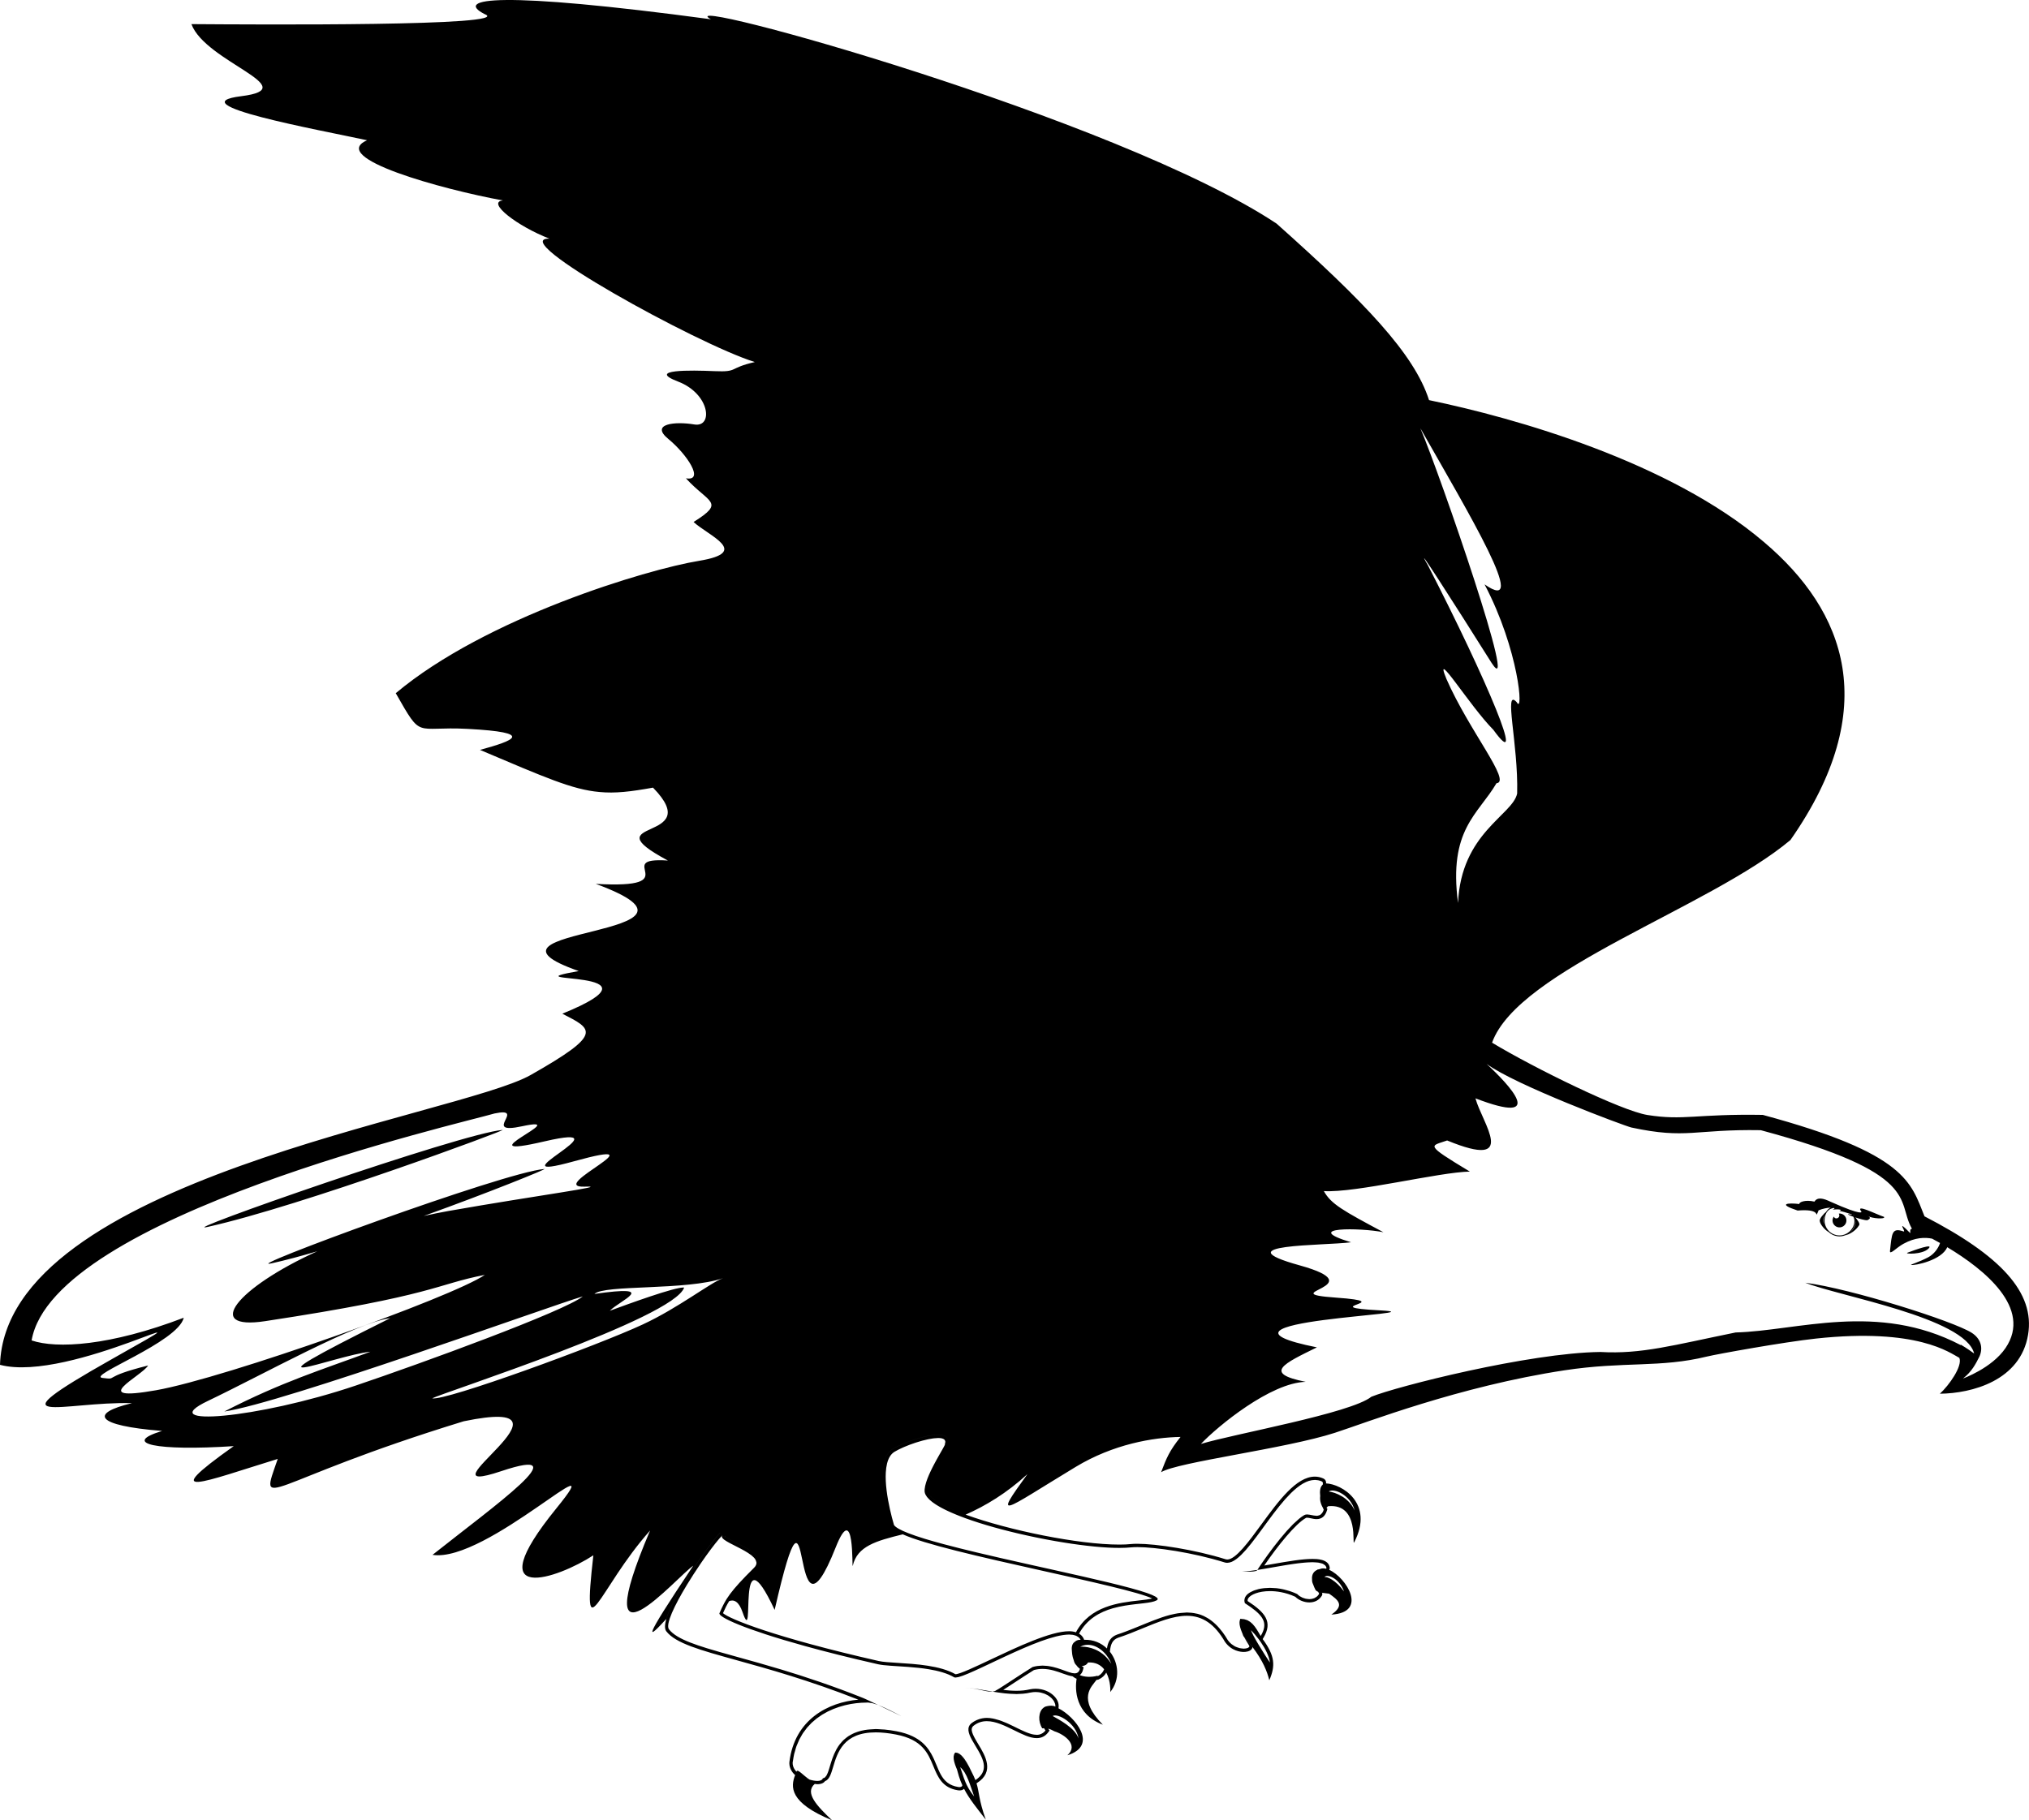 <?xml version="1.0" encoding="utf-8"?>
<!-- Generator: Adobe Illustrator 17.0.0, SVG Export Plug-In . SVG Version: 6.00 Build 0)  -->
<!DOCTYPE svg PUBLIC "-//W3C//DTD SVG 1.1//EN" "http://www.w3.org/Graphics/SVG/1.1/DTD/svg11.dtd">
<svg version="1.1" id="Layer_1" xmlns="http://www.w3.org/2000/svg" xmlns:xlink="http://www.w3.org/1999/xlink" x="0px" y="0px"
	 width="216px" height="193.825px" viewBox="0 0 216 193.825" enable-background="new 0 0 216 193.825" xml:space="preserve">
<path d="M79.403,167.805c0.261-0.268,0.55-0.56,0.872-0.879c0.185-0.184,0.259-0.364,0.25-0.541c0.009,0.177-0.065,0.357-0.25,0.541
	C79.953,167.246,79.664,167.537,79.403,167.805z M204.877,129.517c-1.457-3.586-1.876-6.664-17.219-10.803
	c-7.114-0.12-8.4,0.629-12.285,0.01c-2.773-0.445-12.098-5.018-16.534-7.699c2.784-7.779,23.152-14.358,31.763-21.577
	c9.805-14.026,5.892-24.368-2.84-31.75c-10.03-8.535-26.395-13.177-35.631-15.092c-1.582-4.944-6.856-10.437-16.234-18.798
	c-16.95-11.26-65.232-24.545-60.219-21.756C52.98-1,48.325-0.18,51.587,1.5C54.994,2.808,27.3,2.617,20.378,2.568
	c1.488,4.039,12.137,6.82,5.304,7.674c-6.835,0.851,8.18,3.566,13.392,4.691c-4.19,1.871,7.975,5.225,14.463,6.411
	c-1.797,0.174,1.547,2.755,4.954,4.067c-4.744-0.084,15.672,11.201,21.863,13.141c-2.845,0.647-1.713,1.079-4.276,0.969
	c-2.556-0.112-7.301-0.194-3.885,1.112c3.4,1.304,3.757,4.908,1.718,4.563c-2.04-0.343-4.744-0.077-2.761,1.547
	c1.984,1.626,3.903,4.535,1.868,4.187c2.444,2.674,4.251,2.495,0.818,4.652c1.603,1.483,6.145,3.218,0.593,4.133
	c-5.56,0.907-22.717,6.055-32.298,14.097c2.853,5,1.93,3.497,7.651,3.799c7.234,0.386,4.949,1.245,1.316,2.239
	c6.879,2.911,9.818,4.228,12.72,4.483c1.669,0.161,3.32-0.033,5.698-0.465c5.775,5.897-6.873,3.226,1.585,7.763
	c-6.14-0.396,2.301,3.05-7.676,2.484c15.404,5.68-15.207,4.589-1.817,9.284c-8.147,1.437,10.345-0.378-1.743,4.54
	c3.264,1.682,4.399,2.119-3.361,6.523C48.742,118.867,0.611,125.598,0,145.327c7.477,1.994,25.232-8.126,11.953-0.631
	c-13.285,7.5-5.199,4.519,2.101,4.711c-4.535,1.084-3.949,2.39,3.203,2.96c-4.417,1.347-0.603,2.157,7.628,1.618
	c-8.341,5.918-3.142,3.768,4.683,1.362c-2.055,5.936-1.59,2.554,19.795-4.008c13.959-2.891-5.516,8.492,4.003,5.309
	c8.428-2.817-0.675,3.645-7.321,8.914c5.731,0.895,19.489-12.712,13.17-4.934c-8.487,10.452,0.189,7.449,3.952,4.982
	c-1.222,10.78,0.462,3.63,6.038-2.638c-6.958,16.378,2.904,4.852,4.596,3.747c-5.741,8.574-4.782,7.758-2.871,5.668
	c0.777-2.71,4.732-8.147,5.711-9.157l0.252,0.243l0,0l0,0l0,0c0,0,0,0,0,0.001l0.251,0.243c0.04-0.041,0.047-0.131,0.025-0.171
	c0.094,0.163,0.798,0.518,1.264,0.753c1.132,0.571,2.302,1.162,2.431,1.971c0.035,0.222,0.004,0.558-0.343,0.904
	c-1.629,1.613-2.391,2.495-2.898,3.311c0.52-0.193,1.033,0.039,1.425,1.177c1.455,4.223-0.795-9.238,3.418-0.24
	c4.205-18.348,1.432,6.12,6.496-6.646c2.052-5.187,1.715,2.438,1.822,1.948c0.468-2.08,2.472-2.646,5.323-3.347
	c-0.643-0.285-1.071-0.556-1.235-0.814l-0.027-0.042l-0.014-0.048c-0.599-2.054-1.779-6.962,0.196-8.182
	c1.125-0.69,3.54-1.524,4.851-1.524c0.502,0,0.829,0.123,0.998,0.377c0.081,0.122,0.153,0.318,0.08,0.596
	c0.013,0.164-0.116,0.391-0.494,1.05c-0.583,1.02-1.797,3.142-1.685,4.031c0.116,0.742,1.709,1.62,4.018,2.459
	c2.109-0.93,4.346-2.263,6.584-4.315c-3.686,5.095-2.717,3.985,5.128-0.764c4.008-2.423,8.229-3.144,11.171-3.195
	c-1.212,1.513-1.5,2.265-2.071,3.758c1.713-1.081,13.246-2.497,18.491-4.195c3.351-1.084,13.231-4.949,24.463-6.659
	c6.396-0.966,10.159-0.243,15.148-1.462c1.112-0.271,8.193-1.546,11.623-1.917c10.8-1.16,14.253,1.531,15.255,2.055
	c0.358,0.879-1.099,2.929-2.076,3.819c3.41-0.033,8.581-1.396,9.391-6.281C216.661,137.607,212.931,133.673,204.877,129.517z
	 M16.605,148.036c-7.444,1.311-1.511-1.503-0.838-2.636c-5.12,1.276-3.08,1.534-4.849,1.324c-1.769-0.22,8.047-3.804,8.643-6.411
	c-7.863,3.009-13.535,3.323-16.196,2.416c2.288-13.239,45.884-23.151,49.283-24.166c3.518-0.736-1.508,2.318,2.945,1.36
	c5.805-1.25-6.746,3.735,2.39,1.608c9.402-2.183-6.16,4.688,3.129,2.122c9.829-2.717-3.152,2.86,1.148,2.702
	c2.94-0.108-5.187,0.946-14.517,2.592c-0.896,0.158-1.772,0.339-2.636,0.532c7.116-2.559,13.149-5.023,12.85-5.003
	c-4.274,0.314-33.047,10.938-29,10.036c1.435-0.321,3.07-0.759,4.81-1.271c-8.583,3.904-12.157,8.439-5.554,7.439
	c18.177-2.758,18.162-3.924,23.4-4.928C48.156,138.131,24.054,146.72,16.605,148.036z M22.132,149.171
	c5.764-2.75,15.779-8.351,19.414-8.811c-17.715,8.822-5.877,3.937-2.114,3.574c-5.181,1.927-9.353,3.177-15.555,6.365
	c6.242-0.902,34.716-11.25,38.167-12.257c-1.965,1.582-17.121,7.111-24.174,9.494C27.346,151.088,16.242,151.978,22.132,149.171z
	 M68.424,141.03c-4.729,2.208-21.096,8.2-22.413,7.863c1.178-0.616,25.751-8.525,26.82-11.794c-0.94-0.092-6.035,1.787-7.911,2.472
	c1.073-1.109,5.388-2.801-1.641-1.792c1.068-1.009,9.824-0.345,13.696-1.677C75.656,136.556,72.272,139.24,68.424,141.03z
	 M206.878,132.352c0.069,0.038,0.108,0.059,0.116,0.052C206.987,132.411,206.947,132.39,206.878,132.352z M158.04,62.225
	c3.668,6.981,4.18,13.944,3.428,12.551c-1.447-1.615,0.184,4.435,0.043,9.719c-0.475,2.306-5.976,4.192-6.293,11.656
	c-1.036-7.837,2.127-9.397,4.092-12.75c1.634-0.153-2.891-5.547-5.322-11.091c-1.48-3.576,2.477,2.873,4.99,5.401
	c3.637,5.023-0.619-5.166-6.968-17.52c-1.764-3.047,2.612,3.768,6.781,10.399c3.052,4.716-5.432-19.908-7.582-24.989
	C156.288,54.551,162.996,65.668,158.04,62.225z M213.504,143.537c-1.457,2.15-4.529,3.246-4.529,3.246
	c0.925-0.723,1.344-1.523,1.764-2.372c0.414-0.979,0.072-1.907-0.831-2.49c-1.909-1.235-12.914-4.719-17.719-5.332
	c3.546,1.419,17.028,3.725,17.971,7.533c-0.311-0.218-0.75-0.546-1.437-0.951l0.028,0.066c-8.901-4.66-17.461-1.518-23.98-1.355
	c-6.664,1.355-10.018,2.329-14.394,2.078c-7.592,0.084-21.774,3.694-24.386,4.767c-2.193,1.764-14.627,3.954-18.147,5.025
	c1.81-1.912,7.438-6.523,11.163-6.613c-4.642-0.913-2.283-1.963,1.186-3.671c-14.297-2.871,13.87-3.558,6.715-3.939
	c-7.229-0.381,2.288-0.859-4.685-1.357c-6.971-0.499,4.348-1.155-3.885-3.441c-8.241-2.288,2.526-2.07,5.491-2.451
	c-5.44-1.649,1.03-1.562,3.446-1.071c-4.32-2.308-5.578-3.001-6.344-4.381c3.389,0.212,12.27-2.024,15.544-2.076
	c-4.936-2.978-4.179-2.684-2.418-3.313c7.684,3.162,3.735-1.82,3.014-4.486c7.758,2.973,3.594-1.441,1.189-3.666
	c3.044,2.25,14.695,6.61,15.416,6.772c5.902,1.265,6.659,0.164,13.77,0.284c17.116,4.599,14.443,7.518,16.048,10.409l0.043,0.099
	c-0.335,0.001-0.071,0.568-0.219,0.415c-1.554-1.585-0.327-0.013-0.677-0.141c-1.263-0.442-1.232,0.22-1.437,2.055
	c-0.059,0.526,0.665-0.327,1.439-0.744c1.244-0.681,2.287-0.699,3.041-0.543c0.267,0.142,0.551,0.298,0.846,0.464
	c-0.179,0.566-0.651,1.196-1.254,1.516c-0.974,0.516-1.94,0.79-1.83,0.818c0.372,0.092,3.273-0.492,3.849-1.89
	C211.225,135.154,216.382,139.291,213.504,143.537z M76.915,163.496l-0.022-0.022l0,0L76.915,163.496z M76.892,163.474
	c-0.044,0.046-0.099,0.11-0.148,0.163C76.793,163.584,76.848,163.52,76.892,163.474L76.892,163.474z M99.879,153.118
	c-0.021,0-0.049,0.005-0.071,0.005c0.028-0.001,0.059-0.004,0.086-0.004C99.888,153.119,99.884,153.118,99.879,153.118z
	 M100.59,153.758c-0.002,0-0.005,0.001-0.009,0.002c0.01-0.004,0.009,0.009,0.011,0.016
	C100.591,153.771,100.595,153.758,100.59,153.758z M140.239,167.155c0.033-0.014,0.064-0.026,0.094-0.036
	c0.003-0.001,0.006-0.002,0.01-0.003c-0.017-0.004-0.049-0.008-0.051-0.013C140.272,167.121,140.258,167.138,140.239,167.155z
	 M117.433,177.964c-0.06,0.099-0.134,0.19-0.22,0.273c-0.08,0.076-0.172,0.144-0.279,0.203c-0.027,0.015-0.051,0.032-0.08,0.046l0,0
	c0.034,0.115-0.019,0.242-0.125,0.391l0.132-0.02l0.046-0.007l0.043-0.019c0.394-0.173,0.65-0.429,0.818-0.732
	c-0.066-0.122-0.141-0.24-0.228-0.35C117.51,177.825,117.474,177.896,117.433,177.964z M139.722,168.54
	c0.009,0.03,0.024,0.057,0.035,0.086c0.02,0.054,0.039,0.108,0.064,0.159c-0.08-0.219-0.126-0.41-0.143-0.576
	c0,0.022-0.004,0.045-0.003,0.067C139.679,168.367,139.696,168.455,139.722,168.54z M132.989,175.237
	c0.024,0.044,0.02,0.087-0.003,0.126c-0.008,0.013-0.027,0.023-0.039,0.035c-0.024,0.024-0.05,0.047-0.09,0.066
	c-0.023,0.011-0.055,0.019-0.083,0.028c-0.044,0.014-0.091,0.028-0.146,0.036c-0.037,0.006-0.078,0.008-0.118,0.011
	c-0.036,0.003-0.067,0.01-0.106,0.01c-0.02,0-0.045-0.007-0.066-0.007c-0.072-0.003-0.148-0.013-0.226-0.025
	c-0.056-0.009-0.111-0.017-0.169-0.031c-0.083-0.02-0.169-0.053-0.254-0.086c-0.057-0.022-0.114-0.04-0.172-0.068
	c-0.094-0.046-0.185-0.11-0.277-0.174c-0.048-0.034-0.097-0.059-0.144-0.098c-0.135-0.113-0.264-0.246-0.38-0.408
	c-0.18-0.312-0.365-0.587-0.553-0.842c-0.06-0.081-0.121-0.151-0.182-0.227c-0.131-0.164-0.263-0.319-0.397-0.459
	c-0.071-0.074-0.143-0.143-0.215-0.21c-0.13-0.122-0.262-0.233-0.396-0.334c-0.071-0.054-0.142-0.11-0.214-0.158
	c-0.151-0.102-0.304-0.188-0.459-0.266c-0.054-0.027-0.107-0.061-0.162-0.086c-0.209-0.094-0.422-0.17-0.637-0.227
	c-0.048-0.013-0.097-0.018-0.145-0.028c-0.17-0.038-0.341-0.069-0.515-0.086c-0.077-0.008-0.155-0.01-0.232-0.014
	c-0.085-0.004-0.17-0.016-0.256-0.016c-0.048,0-0.097,0.01-0.146,0.011c-0.176,0.005-0.354,0.02-0.532,0.041
	c-0.096,0.011-0.191,0.018-0.287,0.034c-0.214,0.034-0.431,0.08-0.648,0.133c-0.062,0.015-0.122,0.024-0.184,0.041
	c-0.281,0.073-0.564,0.159-0.849,0.255c-0.086,0.029-0.174,0.062-0.26,0.093c-0.206,0.073-0.413,0.147-0.622,0.227
	c-0.119,0.046-0.24,0.094-0.36,0.141c-0.19,0.075-0.381,0.151-0.572,0.23c-0.225,0.092-0.451,0.184-0.677,0.277
	c-0.15,0.062-0.3,0.123-0.45,0.183c-0.204,0.083-0.409,0.163-0.615,0.242c-0.108,0.042-0.215,0.084-0.323,0.125
	c-0.304,0.114-0.609,0.224-0.915,0.323c-0.626,0.232-0.894,0.679-1.02,1.208c-0.021,0.089-0.037,0.182-0.051,0.275
	c0.112,0.108,0.217,0.222,0.313,0.345c0.075-0.764,0.245-1.264,0.88-1.499c0.853-0.275,1.717-0.631,2.553-0.976
	c1.694-0.698,3.294-1.357,4.765-1.357c1.672,0,2.962,0.883,4.057,2.778c0.707,0.997,1.702,1.072,1.991,1.072
	c0.203,0,0.695-0.035,0.885-0.356c0.03-0.051,0.037-0.108,0.047-0.165c-0.261-0.343-0.554-0.699-0.893-1.073
	C132.618,174.634,132.812,174.956,132.989,175.237z M140.926,160.738c-0.045,0.149-0.102,0.261-0.165,0.354
	c-0.021,0.03-0.044,0.05-0.066,0.075c-0.046,0.052-0.093,0.099-0.145,0.131c-0.028,0.018-0.058,0.031-0.088,0.044
	c-0.052,0.022-0.106,0.038-0.162,0.047c-0.031,0.005-0.062,0.011-0.094,0.012c-0.015,0.001-0.029,0.006-0.045,0.006
	c-0.022,0-0.046-0.009-0.069-0.01c-0.148-0.008-0.301-0.033-0.452-0.066c-0.149-0.032-0.293-0.057-0.429-0.065
	c-0.019-0.001-0.042-0.009-0.061-0.009c-0.006,0-0.011,0.004-0.017,0.004c-0.099,0.002-0.192,0.017-0.274,0.062
	c-0.178,0.1-0.37,0.237-0.574,0.404c-0.065,0.053-0.137,0.127-0.204,0.186c-0.143,0.126-0.284,0.248-0.434,0.397
	c-0.073,0.072-0.149,0.16-0.223,0.237c-0.15,0.157-0.3,0.31-0.454,0.483c-0.091,0.103-0.183,0.216-0.275,0.324
	c-0.139,0.162-0.277,0.32-0.415,0.489c-0.106,0.129-0.208,0.264-0.313,0.396c-0.124,0.156-0.249,0.31-0.37,0.469
	c-0.098,0.129-0.19,0.256-0.286,0.384c-0.122,0.164-0.247,0.329-0.365,0.491c-0.093,0.129-0.176,0.25-0.266,0.376
	c-0.11,0.155-0.224,0.313-0.326,0.462c-0.089,0.13-0.164,0.244-0.247,0.367c-0.086,0.128-0.179,0.263-0.256,0.381
	c0,0.001-0.001,0.002-0.001,0.002l0,0c0.055-0.008,0.116-0.019,0.172-0.028c0.125-0.02,0.253-0.04,0.384-0.062
	c0.116-0.019,0.233-0.038,0.352-0.059c0.146-0.025,0.295-0.051,0.445-0.077c0.169-0.03,0.341-0.059,0.513-0.09
	c0.166-0.029,0.334-0.058,0.502-0.087c0.131-0.023,0.262-0.045,0.394-0.067c0.137-0.023,0.273-0.045,0.408-0.067
	c0.13-0.021,0.258-0.041,0.386-0.06c0.13-0.02,0.258-0.039,0.386-0.057c0.126-0.018,0.249-0.033,0.371-0.049
	c0.122-0.016,0.243-0.03,0.362-0.043s0.234-0.023,0.348-0.033c0.114-0.01,0.226-0.019,0.334-0.025
	c0.108-0.007,0.21-0.009,0.313-0.012c0.066-0.002,0.14-0.008,0.203-0.008c0.032,0,0.056,0.004,0.087,0.005
	c0.114,0.002,0.218,0.009,0.32,0.018c0.077,0.006,0.156,0.011,0.226,0.022c0.097,0.014,0.178,0.037,0.26,0.06
	c0.057,0.016,0.119,0.028,0.168,0.048c0.079,0.032,0.137,0.076,0.196,0.119c0.03,0.023,0.071,0.04,0.095,0.066
	c0.071,0.077,0.119,0.166,0.134,0.275c0.005,0.033-0.012,0.059-0.04,0.082c-0.001,0,0,0.001-0.001,0.002
	c0.109,0.026,0.221,0.066,0.337,0.118c0.04-0.079,0.064-0.164,0.05-0.255c-0.125-0.909-1.41-0.909-1.832-0.909
	c-1.14,0-2.701,0.274-4.211,0.54c-0.315,0.055-0.625,0.11-0.925,0.161c1.448-2.122,3.324-4.444,4.441-5.07
	c0.025-0.014,0.066-0.021,0.12-0.021c0.113,0,0.258,0.031,0.411,0.065c0.193,0.042,0.393,0.085,0.6,0.085
	c0.544,0,0.914-0.308,1.1-0.917l0.049-0.162l-0.095-0.137c-0.12,0.106-0.252,0.204-0.297,0.182
	C140.922,160.728,140.922,160.733,140.926,160.738z M140.632,160.127c0.053,0.154,0.126,0.311,0.221,0.47
	c-0.122-0.362-0.256-0.84-0.31-1.301c-0.01,0.124-0.019,0.249-0.008,0.382C140.547,159.822,140.579,159.973,140.632,160.127z
	 M140.404,169.631c0.026,0.054,0.029,0.096-0.002,0.126c-0.059,0.097-0.131,0.177-0.209,0.245c-0.027,0.023-0.058,0.038-0.087,0.058
	c-0.056,0.039-0.111,0.078-0.173,0.106c-0.037,0.017-0.077,0.026-0.116,0.039c-0.058,0.019-0.116,0.039-0.178,0.049
	c-0.043,0.008-0.088,0.01-0.132,0.013c-0.041,0.003-0.08,0.012-0.121,0.012c-0.018,0-0.036-0.005-0.054-0.006
	c-0.067-0.002-0.134-0.011-0.202-0.022c-0.048-0.007-0.096-0.012-0.144-0.023c-0.069-0.016-0.137-0.04-0.204-0.064
	c-0.043-0.015-0.088-0.028-0.13-0.046c-0.071-0.031-0.137-0.071-0.203-0.11c-0.033-0.02-0.069-0.035-0.1-0.057
	c-0.093-0.065-0.179-0.136-0.252-0.215c-0.222-0.106-0.446-0.193-0.67-0.271c-0.065-0.023-0.13-0.043-0.195-0.064
	c-0.168-0.053-0.335-0.1-0.502-0.139c-0.061-0.014-0.122-0.03-0.182-0.043c-0.218-0.045-0.434-0.082-0.646-0.105
	c-0.023-0.003-0.046-0.003-0.069-0.005c-0.19-0.019-0.375-0.028-0.556-0.03c-0.025,0-0.053-0.004-0.078-0.004
	c-0.036,0-0.069,0.005-0.105,0.006c-0.144,0.003-0.283,0.01-0.419,0.022c-0.053,0.005-0.107,0.008-0.16,0.014
	c-0.179,0.021-0.352,0.049-0.514,0.086c-0.022,0.005-0.04,0.012-0.062,0.017c-0.14,0.034-0.271,0.075-0.395,0.12
	c-0.045,0.016-0.086,0.034-0.128,0.051c-0.098,0.041-0.189,0.085-0.274,0.132c-0.035,0.019-0.071,0.038-0.103,0.058
	c-0.108,0.068-0.206,0.14-0.286,0.218c-0.006,0.006-0.009,0.013-0.015,0.018c-0.072,0.073-0.127,0.151-0.171,0.232
	c-0.014,0.026-0.024,0.053-0.035,0.08c-0.027,0.066-0.044,0.133-0.052,0.203c-0.003,0.028-0.008,0.056-0.008,0.084
	c0.001,0.096,0.015,0.195,0.056,0.295c0.873,0.56,1.465,1.029,1.784,1.497c0.08,0.117,0.142,0.234,0.188,0.352
	c0.092,0.237,0.115,0.479,0.073,0.738c-0.021,0.13-0.059,0.263-0.114,0.403c-0.062,0.159-0.146,0.326-0.252,0.502
	c-0.07-0.119-0.138-0.237-0.206-0.352c-0.024-0.04-0.048-0.078-0.072-0.117c-0.044-0.074-0.089-0.149-0.134-0.219
	c-0.03-0.047-0.062-0.09-0.093-0.136c-0.04-0.059-0.079-0.12-0.121-0.175c-0.032-0.043-0.068-0.081-0.102-0.121
	c-0.043-0.052-0.085-0.106-0.13-0.154c-0.036-0.038-0.077-0.068-0.115-0.103c-0.047-0.043-0.093-0.089-0.144-0.127
	c-0.042-0.031-0.089-0.053-0.134-0.08c-0.053-0.032-0.104-0.068-0.162-0.094c-0.048-0.022-0.104-0.034-0.155-0.052
	c-0.061-0.021-0.12-0.045-0.187-0.058c-0.056-0.011-0.12-0.012-0.18-0.018c-0.065-0.007-0.125-0.02-0.195-0.02
	c-0.015,0-0.029,0-0.044,0c-0.013,0.025-0.014,0.056-0.024,0.082c-0.036,0.098-0.054,0.206-0.057,0.321
	c-0.003,0.147,0.025,0.308,0.066,0.474c0.046,0.187,0.115,0.381,0.201,0.58c0.017,0.038,0.029,0.076,0.047,0.114
	c-0.382-1.169,0.015-1.968,1.35-0.419c0.313,0.363,0.571,0.691,0.802,1.003l0.089-0.149c1.006-1.68,0.192-2.677-1.684-3.897
	c-0.021-0.109,0.003-0.212,0.073-0.317c0.241-0.359,1.065-0.746,2.302-0.746c0.639,0,1.62,0.105,2.692,0.602
	c0.371,0.368,0.949,0.603,1.494,0.603c0.561,0,1.019-0.233,1.294-0.658c0.102-0.118,0.104-0.243,0.071-0.366
	c-0.179-0.025-0.322-0.058-0.432-0.105C140.355,169.548,140.386,169.593,140.404,169.631z M98.777,158.823
	c-0.112-0.89,1.102-3.012,1.685-4.031c0.377-0.66,0.507-0.886,0.494-1.05c0.073-0.278,0.001-0.475-0.08-0.596
	c-0.169-0.254-0.496-0.377-0.998-0.377c-1.311,0-3.726,0.834-4.851,1.524c-1.976,1.22-0.796,6.129-0.196,8.182l0.014,0.048
	l0.027,0.042c0.163,0.258,0.592,0.529,1.235,0.814c2.35,1.043,7.739,2.292,15.097,3.929c4.782,1.064,10.145,2.258,11.456,2.899
	c-0.354,0.095-0.862,0.151-1.427,0.214c-2.086,0.231-5.199,0.584-6.692,3.386c-0.213-0.067-0.448-0.113-0.729-0.113
	c-1.97,0-5.523,1.68-8.377,3.03c-1.607,0.76-3.268,1.546-3.722,1.548c-1.614-0.923-4.214-1.086-6.115-1.205
	c-0.867-0.054-1.616-0.101-2.062-0.203c-11.128-2.53-15.891-4.488-16.57-5.094c0.203-0.468,0.399-0.868,0.658-1.283
	c0.507-0.816,1.27-1.698,2.898-3.311c0.348-0.346,0.378-0.683,0.343-0.904c-0.129-0.81-1.299-1.4-2.431-1.971
	c-0.466-0.235-1.171-0.591-1.264-0.753c0.023,0.04,0.015,0.129-0.025,0.171l-0.251-0.243l0.022,0.022l-0.022-0.022l0,0l0,0
	l-0.252-0.243c-0.979,1.01-4.934,6.447-5.711,9.157c-0.17,0.592-0.194,1.059,0.004,1.315c0.988,1.273,3.579,1.991,7.501,3.078
	c3.277,0.908,7.739,2.145,12.945,4.199c-3.215,0.269-6.797,2.114-7.346,6.643c-0.034,0.46,0.137,0.896,0.493,1.279
	c0.036,0.039,0.085,0.066,0.123,0.102c0.045-0.117,0.091-0.23,0.138-0.339c0.001-0.003,0.003-0.007,0.004-0.01
	c-0.15-0.161-0.271-0.336-0.339-0.527c-0.01-0.029-0.019-0.058-0.027-0.088c-0.033-0.121-0.053-0.245-0.044-0.375
	c0.011-0.089,0.032-0.167,0.045-0.254c0.034-0.22,0.066-0.442,0.114-0.648c0.028-0.118,0.067-0.223,0.099-0.336
	c0.046-0.163,0.088-0.33,0.143-0.484c0.039-0.108,0.088-0.203,0.131-0.307c0.061-0.146,0.117-0.296,0.185-0.433
	c0.051-0.102,0.111-0.192,0.166-0.289c0.071-0.126,0.139-0.257,0.217-0.374c0.06-0.091,0.129-0.172,0.193-0.259
	c0.082-0.111,0.16-0.227,0.248-0.331c0.067-0.08,0.141-0.149,0.211-0.224c0.093-0.1,0.182-0.203,0.28-0.296
	c0.073-0.069,0.152-0.13,0.228-0.195c0.101-0.087,0.2-0.179,0.305-0.259c0.083-0.063,0.17-0.117,0.254-0.177
	c0.103-0.072,0.205-0.148,0.311-0.215c0.09-0.056,0.183-0.103,0.274-0.155c0.106-0.06,0.21-0.123,0.317-0.178
	c0.092-0.046,0.185-0.085,0.278-0.127c0.11-0.05,0.219-0.104,0.33-0.15c0.096-0.039,0.194-0.071,0.291-0.106
	c0.108-0.04,0.216-0.083,0.325-0.118c0.101-0.033,0.201-0.058,0.302-0.087c0.105-0.03,0.211-0.063,0.315-0.089
	c0.101-0.025,0.2-0.043,0.301-0.065c0.103-0.022,0.207-0.047,0.308-0.065s0.201-0.031,0.301-0.045
	c0.098-0.014,0.196-0.032,0.292-0.043c0.099-0.012,0.194-0.018,0.29-0.026c0.093-0.008,0.188-0.019,0.279-0.024
	c0.093-0.005,0.181-0.006,0.271-0.008c0.082-0.002,0.167-0.008,0.246-0.008c0.013,0,0.026,0,0.039,0
	c0.039-0.005,0.081-0.008,0.125-0.008c0.028,0,0.067,0.012,0.096,0.014c0.095,0.006,0.198,0.021,0.309,0.045
	c0.053,0.012,0.105,0.022,0.161,0.037c0.135,0.037,0.277,0.083,0.423,0.136c0.028,0.01,0.053,0.015,0.081,0.026c0,0,0,0,0.001,0
	c-0.019-0.009-0.037-0.018-0.056-0.027c-0.133-0.063-0.261-0.125-0.386-0.184c-0.032-0.015-0.065-0.031-0.096-0.046
	c-0.144-0.068-0.277-0.131-0.403-0.19c-0.041-0.019-0.076-0.035-0.114-0.053c-0.087-0.04-0.166-0.077-0.237-0.109
	c-0.032-0.015-0.065-0.03-0.094-0.043c-0.085-0.038-0.157-0.07-0.206-0.09c-0.002-0.001-0.008-0.003-0.01-0.004
	c-3.209-1.281-6.109-2.243-8.659-3.014c-0.85-0.257-1.661-0.492-2.432-0.711c-0.771-0.219-1.501-0.422-2.189-0.612
	c-0.688-0.191-1.335-0.37-1.937-0.542c-0.502-0.143-0.974-0.282-1.415-0.418c-1.323-0.409-2.365-0.798-3.103-1.242
	c-0.394-0.237-0.701-0.489-0.917-0.769c-0.05-0.064-0.077-0.153-0.085-0.263c-0.015-0.214,0.046-0.512,0.164-0.867
	c0.004-0.011,0.004-0.018,0.008-0.029c0.054-0.158,0.124-0.332,0.198-0.511c0.013-0.03,0.021-0.056,0.034-0.087
	c0.001-0.003,0.003-0.006,0.004-0.009c0.048-0.112,0.109-0.236,0.164-0.355c0.048-0.104,0.09-0.202,0.144-0.311
	c0.061-0.125,0.134-0.259,0.201-0.39c0.06-0.116,0.114-0.227,0.178-0.346c0.25-0.464,0.533-0.954,0.831-1.448
	c0.027-0.045,0.052-0.089,0.079-0.133c0.44-0.725,0.915-1.456,1.383-2.144c0.055-0.081,0.111-0.166,0.166-0.246
	c0.092-0.134,0.181-0.259,0.272-0.388c0.08-0.114,0.162-0.233,0.241-0.343c0.087-0.121,0.169-0.231,0.254-0.346
	c0.079-0.108,0.161-0.223,0.238-0.325c0.113-0.151,0.219-0.287,0.326-0.423c0.042-0.054,0.088-0.116,0.129-0.168
	c0.091-0.115,0.173-0.211,0.257-0.313c0.049-0.06,0.104-0.129,0.151-0.184c0.072-0.084,0.133-0.148,0.198-0.219
	c0.049-0.053,0.103-0.118,0.148-0.163l0,0c-0.021,0.022-0.019,0.046-0.029,0.068c-0.011,0.024-0.032,0.047-0.031,0.073
	c0.001,0.021,0.02,0.044,0.028,0.066c0.011,0.029,0.015,0.058,0.038,0.088c0.011,0.015,0.034,0.031,0.048,0.046
	c0.037,0.039,0.072,0.078,0.126,0.119c0.01,0.008,0.025,0.016,0.035,0.024c0.601,0.444,2.044,1,2.85,1.628
	c0.014,0.011,0.032,0.022,0.046,0.033c0.065,0.052,0.117,0.106,0.172,0.16c0.031,0.03,0.069,0.059,0.096,0.089
	c0.127,0.142,0.201,0.287,0.231,0.434c0.006,0.028,0.022,0.055,0.023,0.083c0.009,0.177-0.065,0.357-0.25,0.541
	c-0.322,0.319-0.611,0.61-0.872,0.879c-0.521,0.537-0.929,0.983-1.258,1.377s-0.581,0.736-0.789,1.065
	c-0.141,0.223-0.26,0.442-0.373,0.665c-0.138,0.271-0.266,0.548-0.398,0.859c-0.041,0.097,0.103,0.252,0.442,0.458
	c0.085,0.052,0.182,0.106,0.291,0.164c0.219,0.116,0.488,0.244,0.808,0.383c0.16,0.07,0.333,0.142,0.519,0.218
	c1.487,0.602,3.806,1.38,7.053,2.277c1.082,0.299,2.268,0.611,3.56,0.934c0.646,0.162,1.319,0.326,2.019,0.493
	c0.7,0.167,1.427,0.336,2.182,0.508c0.328,0.075,0.793,0.121,1.343,0.16c0.55,0.04,1.185,0.073,1.852,0.123
	c0.381,0.029,0.774,0.063,1.167,0.106c0.344,0.038,0.689,0.084,1.028,0.14c1.017,0.168,1.983,0.428,2.721,0.859
	c0.032,0.018,0.078,0.026,0.133,0.027c0.004,0,0.005,0.002,0.009,0.002c0.008,0,0.023-0.005,0.031-0.005
	c0.071-0.003,0.158-0.017,0.259-0.041c0.019-0.005,0.035-0.007,0.055-0.012c0.115-0.03,0.248-0.074,0.393-0.126
	c0.033-0.012,0.068-0.025,0.103-0.038c0.154-0.057,0.317-0.121,0.498-0.197c0.013-0.005,0.028-0.012,0.041-0.018
	c0.177-0.075,0.368-0.159,0.567-0.248c0.045-0.02,0.09-0.04,0.136-0.061c0.205-0.093,0.419-0.191,0.642-0.295
	c0.06-0.028,0.123-0.058,0.185-0.086c0.2-0.093,0.404-0.19,0.615-0.289c0.265-0.125,0.539-0.255,0.818-0.387
	c0.058-0.027,0.116-0.055,0.174-0.082c0.275-0.129,0.554-0.26,0.836-0.392c0.025-0.011,0.049-0.023,0.074-0.034
	c0.258-0.119,0.518-0.238,0.778-0.356c0.049-0.022,0.099-0.045,0.148-0.067c0.273-0.123,0.546-0.243,0.818-0.361
	c0.056-0.024,0.112-0.048,0.167-0.072c0.276-0.118,0.551-0.233,0.821-0.343c0.006-0.003,0.013-0.005,0.019-0.008
	c0.27-0.109,0.534-0.209,0.795-0.306c0.057-0.021,0.114-0.042,0.171-0.063c0.255-0.092,0.504-0.178,0.746-0.254
	c0.042-0.013,0.081-0.025,0.123-0.037c0.221-0.068,0.436-0.129,0.643-0.181c0.035-0.009,0.072-0.019,0.107-0.028
	c0.221-0.053,0.43-0.094,0.63-0.126c0.044-0.007,0.088-0.013,0.131-0.019c0.199-0.027,0.39-0.045,0.563-0.045
	c0.003,0,0.007-0.001,0.011-0.001c0.021,0,0.037,0.004,0.057,0.004c0.11,0.002,0.215,0.01,0.313,0.024
	c0.04,0.006,0.076,0.015,0.114,0.023c0.029,0.006,0.055,0.016,0.083,0.024c0.045,0.012,0.092,0.023,0.133,0.039
	c0.035,0.013,0.07,0.028,0.102,0.044c0.031,0.016,0.057,0.037,0.085,0.055c0.03,0.018,0.061,0.035,0.088,0.056
	c0.024,0.019,0.051,0.036,0.073,0.057c0.069,0.067,0.129,0.143,0.173,0.233l0.001,0.001l0,0c-0.022-0.001-0.044-0.002-0.066-0.002
	c-0.032,0-0.059,0.008-0.089,0.011c-0.037,0.004-0.075,0.006-0.109,0.014c-0.037,0.008-0.07,0.022-0.103,0.035
	c-0.031,0.012-0.063,0.023-0.091,0.038c-0.02,0.011-0.037,0.024-0.056,0.037c-0.01,0.007-0.019,0.016-0.028,0.023
	c-0.025,0.019-0.051,0.037-0.074,0.06c0,0,0,0,0.001,0c0.026-0.017,0.06-0.03,0.089-0.044c0.044-0.023,0.081-0.05,0.134-0.067
	c0.266-0.065,0.521-0.092,0.77-0.101l-0.065-0.158c-0.107-0.217-0.273-0.378-0.479-0.502c0.836-1.544,2.2-2.304,3.606-2.703
	c0.427-0.121,0.856-0.21,1.274-0.28c1.464-0.244,2.79-0.249,3.371-0.558c0.208-0.111,0.145-0.251-0.143-0.417
	c-0.096-0.055-0.217-0.113-0.361-0.174c-0.144-0.061-0.311-0.124-0.5-0.19c-0.942-0.329-2.419-0.72-4.206-1.15
	c-3.218-0.774-7.444-1.677-11.383-2.578c-0.875-0.2-1.736-0.401-2.569-0.6c-1.249-0.299-2.434-0.594-3.507-0.881
	c-0.715-0.192-1.381-0.38-1.982-0.563c-0.698-0.212-1.296-0.417-1.799-0.614c-0.799-0.313-1.338-0.604-1.502-0.863
	c-0.148-0.508-0.295-1.064-0.424-1.64c-0.303-1.344-0.516-2.793-0.447-3.968c0.01-0.168,0.025-0.33,0.047-0.486
	c0.044-0.311,0.112-0.595,0.211-0.844s0.226-0.462,0.388-0.63c0.081-0.084,0.17-0.157,0.269-0.218
	c0.121-0.074,0.262-0.15,0.412-0.227c0.043-0.022,0.09-0.044,0.135-0.067c0.119-0.058,0.245-0.116,0.376-0.174
	c0.046-0.02,0.091-0.041,0.138-0.061c0.177-0.075,0.36-0.149,0.549-0.221c0.028-0.011,0.058-0.021,0.086-0.031
	c0.164-0.061,0.331-0.119,0.499-0.175c0.06-0.02,0.119-0.039,0.179-0.058c0.152-0.048,0.304-0.094,0.455-0.136
	c0.049-0.014,0.098-0.029,0.146-0.042c0.193-0.052,0.382-0.098,0.566-0.137c0.04-0.009,0.078-0.015,0.117-0.023
	c0.144-0.029,0.283-0.053,0.416-0.072c0.051-0.007,0.102-0.014,0.151-0.019c0.132-0.015,0.256-0.024,0.371-0.027
	c0.022,0,0.05-0.005,0.071-0.005c0.006,0,0.01,0.001,0.015,0.001c0.129,0.001,0.243,0.012,0.343,0.032
	c0.025,0.005,0.042,0.015,0.065,0.021c0.069,0.02,0.13,0.045,0.179,0.077c0.021,0.014,0.039,0.031,0.056,0.048
	c0.036,0.036,0.06,0.08,0.075,0.128c0.006,0.021,0.016,0.041,0.018,0.065c0.006,0.077-0.004,0.164-0.047,0.269
	c0.003-0.001,0.006-0.002,0.009-0.002c0.005,0,0.001,0.013,0.003,0.018c0.002,0.006,0.006,0.008,0.003,0.02
	c-0.003,0.013-0.013,0.036-0.022,0.057c-0.007,0.018-0.012,0.032-0.023,0.055c-0.014,0.028-0.033,0.065-0.052,0.1
	c-0.014,0.027-0.026,0.051-0.043,0.082c-0.023,0.042-0.051,0.092-0.078,0.14c-0.02,0.036-0.038,0.068-0.06,0.108
	c-0.039,0.068-0.081,0.143-0.126,0.221c-0.029,0.051-0.058,0.102-0.089,0.156c-0.047,0.081-0.093,0.163-0.143,0.251
	c-0.03,0.053-0.062,0.11-0.093,0.166c-0.039,0.069-0.077,0.137-0.118,0.21c-0.033,0.06-0.067,0.122-0.101,0.184
	c-0.041,0.075-0.081,0.148-0.122,0.224c-0.031,0.059-0.063,0.119-0.094,0.179c-0.042,0.08-0.084,0.159-0.126,0.24
	c-0.036,0.069-0.069,0.14-0.104,0.209c-0.036,0.073-0.073,0.145-0.108,0.218c-0.036,0.075-0.069,0.15-0.103,0.224
	c-0.031,0.069-0.064,0.137-0.094,0.206c-0.033,0.076-0.062,0.151-0.093,0.226c-0.027,0.065-0.056,0.132-0.08,0.196
	c-0.03,0.078-0.054,0.153-0.08,0.229c-0.02,0.058-0.043,0.118-0.061,0.175c-0.025,0.081-0.043,0.158-0.063,0.236
	c-0.012,0.047-0.028,0.097-0.038,0.143c-0.019,0.086-0.028,0.166-0.038,0.246c-0.004,0.032-0.013,0.068-0.015,0.099
	c-0.009,0.108-0.008,0.209,0.004,0.301c0.013,0.087,0.043,0.174,0.085,0.261c0.014,0.029,0.037,0.059,0.054,0.089
	c0.034,0.059,0.067,0.117,0.113,0.176c0.027,0.035,0.063,0.071,0.094,0.106c0.047,0.054,0.094,0.107,0.151,0.161
	c0.04,0.038,0.087,0.076,0.131,0.115c0.059,0.051,0.119,0.102,0.186,0.154c0.052,0.04,0.109,0.079,0.165,0.119
	c0.071,0.05,0.144,0.101,0.222,0.151c0.063,0.04,0.129,0.08,0.195,0.12c0.083,0.05,0.167,0.099,0.256,0.149
	c0.073,0.041,0.148,0.081,0.225,0.122c0.093,0.049,0.188,0.098,0.287,0.147c0.082,0.041,0.165,0.081,0.251,0.122
	c0.103,0.049,0.209,0.097,0.317,0.145c0.09,0.04,0.18,0.08,0.273,0.12c0.112,0.048,0.229,0.096,0.346,0.144
	c0.097,0.04,0.193,0.079,0.294,0.119c0.078,0.031,0.158,0.061,0.238,0.092c0.045,0.017,0.092,0.034,0.138,0.052
	c0.102,0.038,0.202,0.077,0.307,0.115c0.137,0.05,0.278,0.099,0.419,0.148c0.101,0.035,0.2,0.071,0.303,0.106
	c0.155,0.053,0.315,0.104,0.475,0.156c0.095,0.031,0.188,0.062,0.285,0.093c0.2,0.063,0.404,0.125,0.61,0.188
	c0.077,0.023,0.152,0.047,0.229,0.069c0.251,0.074,0.506,0.148,0.764,0.22c0.097,0.027,0.197,0.053,0.295,0.08
	c0.181,0.049,0.361,0.099,0.544,0.147c0.118,0.031,0.239,0.061,0.358,0.092c0.167,0.043,0.334,0.086,0.503,0.128
	c0.123,0.031,0.247,0.06,0.371,0.09c0.168,0.041,0.335,0.081,0.504,0.121c0.128,0.03,0.256,0.059,0.385,0.088
	c0.164,0.038,0.329,0.075,0.494,0.111c0.135,0.03,0.27,0.059,0.405,0.088c0.158,0.034,0.316,0.067,0.474,0.1
	c0.141,0.029,0.281,0.058,0.422,0.086c0.156,0.031,0.311,0.062,0.466,0.092c0.139,0.027,0.278,0.054,0.416,0.08
	c0.157,0.029,0.313,0.058,0.469,0.086c0.138,0.025,0.275,0.05,0.412,0.074c0.156,0.027,0.311,0.053,0.466,0.079
	c0.133,0.022,0.266,0.045,0.397,0.066c0.159,0.026,0.317,0.05,0.474,0.074c0.126,0.019,0.253,0.039,0.378,0.057
	c0.161,0.024,0.319,0.045,0.478,0.067c0.119,0.016,0.239,0.034,0.357,0.049c0.167,0.022,0.33,0.041,0.493,0.061
	c0.105,0.013,0.211,0.027,0.315,0.038c0.205,0.024,0.405,0.044,0.604,0.064c0.058,0.006,0.119,0.013,0.176,0.019
	c0.253,0.025,0.501,0.046,0.742,0.065c0.081,0.006,0.158,0.01,0.237,0.016c0.159,0.011,0.318,0.022,0.471,0.031
	c0.094,0.005,0.184,0.008,0.276,0.012c0.132,0.006,0.265,0.012,0.392,0.015c0.093,0.003,0.181,0.003,0.271,0.004
	c0.09,0.001,0.184,0.004,0.271,0.004c0.024,0,0.045-0.001,0.07-0.002c0.153-0.001,0.296-0.005,0.439-0.009
	c0.065-0.002,0.133-0.003,0.195-0.006c0.2-0.01,0.391-0.023,0.567-0.042c0.001,0,0.002,0,0.002,0
	c0.158-0.017,0.354-0.023,0.57-0.025c0.019,0,0.031-0.002,0.051-0.002c0.011,0,0.025,0.001,0.036,0.001
	c0.214,0.001,0.455,0.009,0.714,0.023c0.046,0.003,0.093,0.005,0.14,0.008c0.264,0.017,0.548,0.04,0.849,0.069
	c0.051,0.005,0.103,0.011,0.155,0.016c0.315,0.033,0.644,0.071,0.989,0.117c0.031,0.004,0.063,0.009,0.094,0.013
	c0.345,0.047,0.703,0.101,1.069,0.161c0.034,0.006,0.067,0.01,0.101,0.016c0.369,0.062,0.749,0.131,1.132,0.206
	c0.065,0.013,0.129,0.025,0.194,0.038c0.375,0.075,0.754,0.156,1.135,0.242c0.07,0.016,0.14,0.032,0.211,0.049
	c0.385,0.09,0.77,0.185,1.152,0.287c0.053,0.014,0.106,0.029,0.159,0.044c0.4,0.109,0.798,0.222,1.186,0.344
	c0.002,0.001,0.004,0.001,0.006,0.002c0.083,0.026,0.168,0.037,0.254,0.038c0.004,0,0.007,0.002,0.011,0.002
	c0.008,0,0.016-0.005,0.024-0.005c0.133-0.003,0.27-0.034,0.411-0.089c0.011-0.004,0.021-0.006,0.032-0.01
	c0.142-0.059,0.288-0.148,0.437-0.253c0.022-0.016,0.044-0.03,0.066-0.046c0.145-0.108,0.294-0.236,0.446-0.38
	c0.027-0.025,0.053-0.051,0.08-0.077c0.152-0.15,0.308-0.313,0.466-0.492c0.024-0.028,0.049-0.057,0.073-0.085
	c0.164-0.189,0.331-0.389,0.5-0.602c0.009-0.011,0.018-0.023,0.027-0.034c0.175-0.221,0.353-0.454,0.533-0.694
	c0.01-0.014,0.021-0.027,0.031-0.041c0.184-0.246,0.371-0.5,0.56-0.757c0.039-0.053,0.078-0.107,0.117-0.16
	c0.005-0.007,0.01-0.014,0.015-0.021c0.127-0.173,0.254-0.348,0.383-0.523c0.049-0.066,0.098-0.133,0.147-0.2
	c0.175-0.238,0.352-0.476,0.53-0.711c0.03-0.04,0.061-0.079,0.091-0.119c0.186-0.245,0.374-0.486,0.562-0.72
	c0.013-0.016,0.025-0.03,0.038-0.046c0.186-0.23,0.373-0.452,0.56-0.664c0.019-0.022,0.038-0.044,0.057-0.066
	c0.186-0.209,0.372-0.405,0.559-0.591c0.031-0.031,0.062-0.063,0.093-0.093c0.183-0.177,0.366-0.341,0.549-0.489
	c0.033-0.026,0.065-0.052,0.098-0.077c0.185-0.144,0.369-0.273,0.553-0.381c0.027-0.016,0.054-0.029,0.081-0.044
	c0.191-0.106,0.382-0.195,0.572-0.255c0.009-0.003,0.018-0.004,0.028-0.007c0.188-0.057,0.375-0.085,0.562-0.089
	c0.014,0,0.028-0.007,0.041-0.007c0.008,0,0.015,0.002,0.023,0.002c0.079,0.001,0.157,0.013,0.235,0.024
	c0.04,0.006,0.081,0.006,0.121,0.015c0.118,0.025,0.235,0.062,0.352,0.113c0.13,0.05,0.146,0.169,0.114,0.342
	c-0.001,0.003,0,0.005-0.001,0.008l0,0c0.077-0.064,0.167-0.114,0.281-0.141c0.024,0,0.053,0.005,0.079,0.006
	c0.005-0.228-0.071-0.436-0.347-0.542c-0.265-0.116-0.558-0.178-0.858-0.178c-1.968,0-3.868,2.599-5.706,5.113
	c-1.335,1.826-2.715,3.714-3.616,3.714c-0.056,0-0.11-0.008-0.161-0.024c-3.307-1.035-7.39-1.653-9.427-1.653
	c-0.255,0-0.477,0.01-0.66,0.029c-0.352,0.038-0.767,0.057-1.234,0.057c-4.354,0-11.779-1.519-16.367-3.188
	C100.487,160.443,98.893,159.565,98.777,158.823z M133.152,167.263c-0.061,0.007-0.127,0.016-0.185,0.022
	c-0.23,0.023-0.44,0.036-0.624,0.037c-0.01,0-0.024,0.002-0.034,0.002c-0.046,0-0.089-0.001-0.131-0.003c-0.001,0-0.003,0-0.005,0
	c0.011,0.001,0.028,0.002,0.039,0.002c0.076,0.005,0.166,0.011,0.263,0.016c0.042,0.002,0.081,0.003,0.125,0.005
	c0.086,0.003,0.176,0.005,0.266,0.006c0.032,0,0.062,0.002,0.094,0.002c0.026,0,0.049-0.002,0.075-0.002
	c0.043,0,0.086-0.002,0.128-0.003c0.067-0.002,0.129-0.006,0.191-0.011c0.038-0.003,0.077-0.006,0.112-0.011
	c0.061-0.008,0.112-0.019,0.161-0.03c0.025-0.006,0.053-0.01,0.074-0.018c0.063-0.021,0.111-0.047,0.133-0.081l0,0l0,0
	c0,0,0-0.001,0.001-0.001c0.005-0.008,0.011-0.016,0.016-0.024c-0.038,0.006-0.068,0.008-0.105,0.014
	C133.537,167.217,133.34,167.242,133.152,167.263z M131.979,167.306c0.003,0,0.009,0.001,0.012,0.001
	c0.026,0.002,0.064,0.005,0.115,0.009c0.017,0.001,0.031,0.003,0.051,0.004c0.006,0,0.009,0.001,0.015,0.001
	c-0.005,0-0.008-0.001-0.013-0.001C132.096,167.318,132.035,167.313,131.979,167.306z M131.96,167.304l0.006,0.001l0.013,0.001
	l-0.01-0.001L131.96,167.304z M116.854,178.486c-0.005-0.018-0.003-0.037-0.013-0.054c-0.702,0.193-1.426,0.133-1.897-0.066
	c-0.054,0.039-0.11,0.063-0.167,0.087c-0.001,0.001-0.003,0.001-0.004,0.002c-0.036,0.015-0.071,0.038-0.107,0.047
	c-0.018,0.071-0.036,0.159-0.053,0.26c-0.183,1.088-0.183,3.762,2.793,4.887c-2.768-2.807-1.189-4.049-0.676-4.772
	C116.836,178.727,116.888,178.6,116.854,178.486L116.854,178.486z M116.143,178.607c-0.171,0.021-0.329,0.034-0.481,0.036
	C115.814,178.641,115.972,178.628,116.143,178.607z M115.545,178.641c-0.068-0.002-0.135-0.007-0.2-0.015
	C115.411,178.634,115.478,178.639,115.545,178.641z M115.218,178.606c-0.065-0.013-0.13-0.031-0.194-0.051
	C115.088,178.576,115.153,178.594,115.218,178.606z M140.811,158.09L140.811,158.09c-0.285,0.237-0.327,0.704-0.268,1.205l0,0
	c0.054,0.461,0.188,0.939,0.31,1.301l0,0c0.014,0.042,0.029,0.09,0.042,0.129c0.002,0.007,0.018-0.005,0.023-0.002
	c0.045,0.022,0.177-0.076,0.297-0.182c0.092-0.081,0.173-0.158,0.173-0.158c3.425-0.333,2.492,4.381,2.779,3.834
	c2.16-4.178-1.369-6.203-2.996-6.262c-0.025-0.001-0.054-0.006-0.079-0.006C140.978,157.976,140.888,158.026,140.811,158.09z
	 M140.614,158.831c0.012-0.052,0.023-0.102,0.036-0.151C140.637,158.73,140.626,158.779,140.614,158.831z M144.211,160.835
	c-0.611-1.388-2.065-1.938-2.756-2.019C141.981,158.412,143.796,159.192,144.211,160.835z M141.167,167.043
	c-0.217-0.052-0.422-0.06-0.591,0.011c-0.026,0.008-0.118,0.024-0.233,0.061c-0.003,0.001-0.006,0.002-0.01,0.003
	c-0.03,0.01-0.061,0.022-0.094,0.036c-0.286,0.122-0.631,0.4-0.562,1.052c0.018,0.166,0.064,0.358,0.143,0.576l0,0
	c0.056,0.154,0.124,0.318,0.218,0.501c0.073,0.105,0.168,0.166,0.28,0.214c0.11,0.047,0.254,0.08,0.432,0.105
	c0.196,0.027,0.425,0.053,0.742,0.095c0.979,0.68,1.679,1.237,0.24,2.227c3.96-0.227,1.578-3.957-0.228-4.765
	c-0.116-0.052-0.228-0.092-0.337-0.118C141.168,167.043,141.168,167.043,141.167,167.043z M141.134,167.061
	c-0.025,0.013-0.051,0.026-0.085,0.036C141.083,167.087,141.109,167.075,141.134,167.061z M140.989,167.11
	c-0.036,0.007-0.074,0.013-0.114,0.018C140.916,167.124,140.953,167.118,140.989,167.11z M140.808,167.135
	c-0.044,0.003-0.089,0.005-0.132,0.006C140.719,167.14,140.764,167.138,140.808,167.135z M140.623,167.142
	c-0.078,0-0.148-0.004-0.205-0.01C140.474,167.137,140.545,167.141,140.623,167.142z M139.858,167.598
	c-0.098,0.16-0.152,0.314-0.174,0.461C139.706,167.912,139.76,167.758,139.858,167.598z M143.083,169.46
	c-0.913-1.242-1.874-1.636-2.086-1.513C141.197,167.55,142.559,167.995,143.083,169.46z M132.268,173.948L132.268,173.948
	c0.029,0.087,0.06,0.176,0.097,0.266c0.028,0.031,0.051,0.059,0.078,0.09c0.339,0.374,0.632,0.73,0.893,1.073
	c1.097,1.439,1.566,2.609,1.79,3.54c0.654-1.521,0.626-2.582-0.706-4.385c-0.231-0.312-0.489-0.64-0.802-1.003
	C132.283,171.981,131.886,172.779,132.268,173.948z M134.223,174.86c0.47,0.683,0.883,1.47,0.967,2.168
	c-0.539-0.8-1.886-2.919-2.009-3.441c0.247,0.246,0.545,0.59,0.836,0.982C134.087,174.664,134.155,174.761,134.223,174.86z
	 M103.077,187.962c-0.058-0.106-0.116-0.216-0.172-0.308c-0.039-0.065-0.076-0.117-0.115-0.175c-0.052-0.079-0.104-0.16-0.154-0.227
	c-0.038-0.051-0.075-0.091-0.112-0.136c-0.047-0.057-0.095-0.115-0.14-0.161c-0.037-0.037-0.072-0.065-0.108-0.096
	c-0.043-0.037-0.087-0.075-0.129-0.103c-0.035-0.023-0.069-0.039-0.103-0.056c-0.04-0.02-0.08-0.04-0.118-0.052
	c-0.033-0.01-0.065-0.014-0.097-0.018c-0.024-0.003-0.048-0.013-0.071-0.013c-0.025,0-0.049,0.002-0.074,0.005
	c-0.051,0.058-0.089,0.123-0.116,0.195c-0.01,0.025-0.011,0.055-0.018,0.082c-0.012,0.049-0.026,0.097-0.03,0.15
	c-0.003,0.035,0.002,0.073,0.003,0.11c0.001,0.051,0,0.1,0.006,0.154c0.005,0.041,0.016,0.086,0.024,0.128
	c0.01,0.052,0.018,0.104,0.032,0.158c0.012,0.047,0.028,0.096,0.043,0.145c0.016,0.053,0.03,0.105,0.049,0.159
	c0.018,0.052,0.038,0.105,0.058,0.158c0.02,0.052,0.038,0.103,0.059,0.155c0.023,0.058,0.048,0.116,0.073,0.174
	c0.006,0.014,0.011,0.027,0.017,0.041c0-0.001,0-0.001-0.001-0.002c-0.809-3.075,0.751-1.28,1.419-0.028
	c0.002,0.003,0.004,0.007,0.006,0.01c-0.039-0.081-0.079-0.169-0.117-0.243C103.151,188.093,103.114,188.032,103.077,187.962z
	 M111.297,184.265c-0.082,0.108-0.172,0.188-0.267,0.255c-0.025,0.018-0.051,0.034-0.077,0.049c-0.085,0.051-0.175,0.09-0.269,0.114
	c-0.015,0.004-0.028,0.011-0.042,0.014c-0.09,0.02-0.183,0.031-0.28,0.031c-0.014,0-0.031-0.006-0.046-0.007
	c-0.155-0.004-0.317-0.026-0.488-0.07c-0.021-0.006-0.045-0.015-0.066-0.021c-0.155-0.043-0.317-0.099-0.483-0.166
	c-0.064-0.026-0.13-0.054-0.195-0.083c-0.136-0.059-0.274-0.12-0.415-0.188c-0.074-0.035-0.147-0.069-0.222-0.106
	c-0.177-0.087-0.356-0.175-0.54-0.265c-0.212-0.104-0.428-0.207-0.646-0.306c-0.051-0.023-0.102-0.043-0.153-0.065
	c-0.165-0.072-0.331-0.139-0.498-0.201c-0.073-0.027-0.146-0.051-0.219-0.076c-0.157-0.052-0.313-0.095-0.47-0.133
	c-0.069-0.016-0.137-0.035-0.205-0.048c-0.22-0.042-0.44-0.071-0.658-0.071c-0.001,0-0.003,0-0.004,0
	c-0.164,0-0.327,0.019-0.488,0.048c-0.048,0.009-0.095,0.022-0.142,0.033c-0.122,0.029-0.242,0.069-0.361,0.118
	c-0.048,0.02-0.096,0.038-0.144,0.061c-0.16,0.078-0.318,0.169-0.473,0.288c-1.146,0.884,0.827,2.566,1.229,4.128
	c0.068,0.263,0.09,0.523,0.046,0.774c-0.074,0.419-0.335,0.817-0.883,1.173c0.046,0.119,0.086,0.233,0.12,0.342l0.04-0.025
	c1.917-1.214,0.892-2.909,0.143-4.146c-0.656-1.085-0.918-1.633-0.482-1.969c0.414-0.32,0.869-0.476,1.394-0.476
	c0.95,0,1.958,0.498,2.932,0.98c0.859,0.425,1.671,0.827,2.377,0.827c0.503,0,0.912-0.203,1.215-0.602l0.156-0.206l-0.146-0.203
	c-0.14-0.036-0.287-0.048-0.438-0.043C111.198,184.105,111.236,184.181,111.297,184.265z M111.28,181.724l0.008-0.003l-0.004,0.001
	L111.28,181.724z M114.131,176.033c0.005,0.045,0.008,0.089,0.015,0.134c0.005,0.037,0.014,0.073,0.021,0.11l0,0
	c0.001,0.007,0.003,0.014,0.004,0.021c0.009,0.045,0.016,0.091,0.027,0.135c0.011,0.045,0.025,0.089,0.039,0.133
	c0.013,0.043,0.024,0.086,0.038,0.127c0.007,0.021,0.016,0.041,0.024,0.062c0-0.001-0.001-0.002-0.001-0.003
	c-0.037-0.171-0.082-0.354-0.121-0.54l0,0c-0.023-0.111-0.043-0.222-0.058-0.331c0-0.003-0.001-0.006-0.002-0.009
	c0,0.01,0.001,0.019,0.002,0.029C114.121,175.945,114.126,175.989,114.131,176.033z M114.773,178.454
	c0.001-0.001,0.003-0.001,0.004-0.002c0.057-0.023,0.113-0.047,0.167-0.087c0.154-0.113,0.287-0.293,0.358-0.592l0.058-0.241
	l-0.204-0.131c-0.159,0.003-0.278-0.03-0.278-0.03s-0.145,0.049-0.298-0.068c0.018,0.025,0.034,0.053,0.052,0.077
	c0.029,0.037,0.06,0.068,0.09,0.101c0.022,0.024,0.044,0.052,0.067,0.074c0.042,0.04,0.086,0.072,0.131,0.104
	c0.014,0.01,0.028,0.024,0.042,0.034c-0.022,0.091-0.05,0.167-0.085,0.23c-0.012,0.022-0.029,0.034-0.042,0.053
	c-0.026,0.036-0.05,0.073-0.081,0.098c-0.02,0.016-0.044,0.023-0.066,0.035c-0.03,0.017-0.059,0.037-0.094,0.047
	c-0.026,0.008-0.057,0.008-0.086,0.012c-0.032,0.004-0.061,0.013-0.095,0.013c-0.004,0-0.008-0.001-0.012-0.001
	c-0.018,0-0.041-0.006-0.06-0.007c-0.001,0-0.001,0-0.002,0c-0.064-0.005-0.129-0.01-0.201-0.025
	c-0.025-0.005-0.052-0.014-0.078-0.02c-0.075-0.018-0.151-0.039-0.233-0.066c-0.008-0.003-0.017-0.006-0.026-0.008v0.001
	c-0.031-0.01-0.067-0.023-0.099-0.034c-0.081-0.028-0.164-0.056-0.251-0.088c-0.091-0.033-0.184-0.066-0.281-0.102
	c-0.064-0.023-0.125-0.045-0.191-0.069c-0.136-0.048-0.277-0.096-0.424-0.141c-0.02-0.006-0.041-0.011-0.062-0.017
	c-0.124-0.037-0.252-0.072-0.383-0.104c-0.05-0.012-0.102-0.022-0.153-0.033c-0.107-0.023-0.215-0.042-0.325-0.059
	c-0.059-0.009-0.118-0.016-0.177-0.023c-0.113-0.012-0.228-0.019-0.344-0.022c-0.041-0.001-0.081-0.008-0.123-0.008
	c-0.016,0-0.034,0.003-0.05,0.003c-0.107,0.001-0.217,0.011-0.327,0.022c-0.057,0.005-0.112,0.007-0.17,0.015
	c-0.168,0.024-0.338,0.058-0.511,0.108c-0.286,0.174-0.661,0.414-1.065,0.676c-1.213,0.787-2.693,1.776-2.833,1.818
	c-0.086,0.069-0.197,0.1-0.32,0.118c-0.012,0.002-0.018,0.01-0.031,0.011c-0.002,0-0.003,0.001-0.004,0.002
	c0.029,0.005,0.06,0.008,0.089,0.013c0.358,0.059,0.72,0.112,1.086,0.154c0.033,0.004,0.065,0.009,0.098,0.013
	c0.376,0.041,0.751,0.062,1.122,0.068c0.045,0.001,0.091,0.008,0.136,0.008c0.137,0,0.27-0.013,0.404-0.02
	c0.094-0.005,0.19-0.005,0.283-0.014c0.282-0.026,0.558-0.065,0.823-0.13c0.182-0.036,0.361-0.053,0.534-0.053
	c0.001,0,0.002,0,0.004,0c0.015,0,0.028,0.003,0.043,0.004c0.15,0.003,0.296,0.017,0.436,0.043c0.052,0.01,0.101,0.026,0.151,0.039
	c0.098,0.024,0.195,0.05,0.285,0.085c0.054,0.02,0.104,0.045,0.155,0.068c0.079,0.037,0.157,0.075,0.229,0.118
	c0.048,0.029,0.093,0.059,0.137,0.09c0.066,0.046,0.127,0.095,0.184,0.146c0.038,0.034,0.076,0.068,0.109,0.104
	c0.052,0.055,0.097,0.112,0.139,0.17c0.026,0.036,0.054,0.071,0.075,0.108c0.038,0.065,0.064,0.131,0.088,0.197
	c0.012,0.032,0.029,0.064,0.037,0.096c0.025,0.099,0.036,0.197,0.025,0.294c-0.055-0.037-0.12-0.059-0.188-0.076
	c-0.019-0.005-0.038-0.008-0.057-0.012c-0.057-0.01-0.114-0.016-0.174-0.017c-0.009,0-0.018-0.003-0.028-0.003
	c-0.005,0-0.01,0.001-0.015,0.001c-0.067,0.001-0.134,0.005-0.197,0.013c-0.015,0.002-0.027,0.004-0.042,0.006
	c-0.047,0.007-0.092,0.014-0.133,0.022c0.099-0.011,0.198-0.022,0.315-0.003c0.223-0.02,0.524,0.077,0.852,0.242l0.015-0.135
	c0.041-0.369-0.105-0.76-0.411-1.1c-0.476-0.532-1.237-0.849-2.036-0.849c-0.201,0-0.403,0.02-0.603,0.06
	c-0.436,0.107-0.903,0.157-1.442,0.157c-0.467,0-0.944-0.039-1.403-0.094c0.265-0.17,0.638-0.413,1.169-0.761
	c0.735-0.482,1.566-1.026,2.098-1.352c0.294-0.081,0.602-0.122,0.916-0.122c0.825,0,1.594,0.281,2.211,0.508
	c0.372,0.136,0.692,0.236,0.985,0.28c0.142,0.109,0.284,0.198,0.428,0.269c0.017-0.102,0.035-0.189,0.053-0.26
	C114.702,178.492,114.737,178.469,114.773,178.454z M105.249,180.055c-0.213-0.037-0.421-0.072-0.625-0.107
	c-0.145-0.025-0.291-0.05-0.43-0.073c-0.174-0.029-0.339-0.051-0.503-0.073c-0.091-0.013-0.188-0.028-0.276-0.038
	c-0.037-0.004-0.071-0.007-0.107-0.011c-0.183-0.021-0.37-0.036-0.562-0.039c-0.002,0-0.005,0-0.007-0.001l0,0l0,0
	c0,0,0.001,0,0.002,0l0,0c0.262,0.005,0.514,0.033,0.758,0.068c0.06,0.009,0.117,0.016,0.176,0.026
	c0.227,0.038,0.449,0.08,0.655,0.125c0.193,0.042,0.367,0.079,0.537,0.114c0.055,0.011,0.113,0.022,0.166,0.032
	c0.181,0.033,0.347,0.055,0.494,0.057c0.006,0,0.013,0.002,0.019,0.002c0.046,0,0.091-0.002,0.133-0.006
	c-0.012-0.002-0.024-0.004-0.036-0.006C105.509,180.101,105.38,180.078,105.249,180.055z M93.578,181.595
	c0.087,0.042,0.174,0.083,0.261,0.125c0.048,0.023,0.095,0.046,0.142,0.068c0.099,0.047,0.197,0.095,0.294,0.141
	c0.042,0.02,0.084,0.041,0.126,0.061c0.093,0.045,0.183,0.088,0.272,0.131c0.073,0.035,0.142,0.068,0.212,0.102
	c0.345,0.167,0.64,0.309,0.826,0.397c0.03,0.014,0.05,0.024,0.074,0.035c0.03,0.014,0.063,0.03,0.083,0.039s0.027,0.012,0.036,0.016
	c0.006,0.002,0.022,0.01,0.023,0.01l-0.002-0.001c0,0-0.018-0.01-0.029-0.016c-0.029-0.016-0.085-0.045-0.205-0.105
	c-0.129-0.065-0.3-0.154-0.485-0.249c-0.115-0.059-0.242-0.124-0.371-0.189c-0.065-0.033-0.126-0.063-0.193-0.096
	c-0.132-0.065-0.27-0.13-0.408-0.194c-0.057-0.027-0.112-0.053-0.17-0.079c-0.191-0.086-0.384-0.167-0.571-0.239
	c-0.008-0.003-0.016-0.007-0.024-0.01c0.004,0.002,0.009,0.004,0.013,0.006C93.513,181.564,93.546,181.58,93.578,181.595z
	 M102.449,190.091c-0.003,0.014-0.006,0.027-0.01,0.039c-0.008,0.024-0.02,0.045-0.034,0.064c-0.013,0.017-0.03,0.031-0.048,0.043
	c-0.02,0.014-0.044,0.025-0.071,0.034c-0.025,0.008-0.053,0.012-0.084,0.015c-0.017,0.002-0.028,0.008-0.047,0.008
	c-0.037,0-0.078-0.003-0.123-0.009c-1.996-0.312-2.03-2.022-2.907-3.561c-0.08-0.14-0.166-0.278-0.262-0.414
	c-0.192-0.272-0.419-0.533-0.7-0.774s-0.615-0.463-1.019-0.656c-0.462-0.22-1.015-0.402-1.685-0.531
	c-0.463-0.09-0.888-0.148-1.29-0.186c-0.131-0.013-0.248-0.013-0.373-0.021c-0.189-0.011-0.389-0.031-0.564-0.031
	c-0.063,0-0.114,0.009-0.176,0.011c-0.145,0.003-0.279,0.015-0.414,0.025c-0.195,0.015-0.385,0.034-0.561,0.064
	c-0.125,0.021-0.244,0.046-0.361,0.073c-0.163,0.039-0.318,0.082-0.464,0.133c-0.104,0.036-0.207,0.072-0.303,0.114
	c-0.138,0.059-0.265,0.125-0.388,0.194c-0.083,0.047-0.168,0.091-0.245,0.142c-0.119,0.079-0.226,0.166-0.331,0.254
	c-0.061,0.052-0.127,0.1-0.184,0.154c-0.111,0.106-0.209,0.219-0.303,0.334c-0.036,0.043-0.077,0.083-0.111,0.127
	c-0.122,0.16-0.23,0.326-0.326,0.496c-0.026,0.045-0.045,0.091-0.069,0.136c-0.067,0.127-0.133,0.255-0.189,0.383
	c-0.031,0.071-0.057,0.14-0.085,0.211c-0.042,0.105-0.083,0.208-0.12,0.311c-0.028,0.078-0.052,0.153-0.077,0.23
	c-0.032,0.098-0.063,0.193-0.092,0.287c-0.037,0.122-0.072,0.235-0.105,0.348c-0.024,0.08-0.047,0.154-0.07,0.229
	c-0.027,0.087-0.053,0.165-0.08,0.243c-0.019,0.054-0.037,0.107-0.057,0.157c-0.027,0.069-0.056,0.128-0.084,0.187
	c-0.019,0.039-0.038,0.081-0.059,0.115c-0.034,0.055-0.072,0.096-0.11,0.135c-0.02,0.021-0.038,0.048-0.059,0.064
	c-0.062,0.047-0.13,0.077-0.208,0.082c-0.001,0-0.001,0-0.002,0.001c-0.003,0.011-0.012,0.019-0.016,0.029
	c-0.013,0.035-0.027,0.07-0.053,0.097c-0.009,0.01-0.025,0.016-0.036,0.025c-0.028,0.023-0.056,0.047-0.093,0.064
	c-0.021,0.009-0.048,0.013-0.071,0.021c-0.035,0.011-0.068,0.024-0.108,0.031c-0.032,0.005-0.07,0.005-0.105,0.008
	c-0.038,0.003-0.074,0.009-0.116,0.009H87c-0.106,0-0.225-0.013-0.347-0.033c-0.03-0.005-0.061-0.01-0.092-0.016
	c-0.123-0.024-0.25-0.053-0.38-0.094l0,0c0.254,0.164,0.518,0.29,0.774,0.299c-0.083,0.052-0.153,0.107-0.219,0.163
	c0.088,0.009,0.185,0.031,0.264,0.031c0.476,0,0.714-0.166,0.833-0.327c0.459-0.167,0.642-0.783,0.85-1.482
	c0.465-1.566,1.102-3.712,4.547-3.712c0.646,0,1.373,0.078,2.16,0.231c2.805,0.542,3.403,1.991,3.982,3.394
	c0.464,1.123,0.943,2.284,2.605,2.544c0.069,0.009,0.126,0.013,0.177,0.013c0.234,0,0.383-0.08,0.477-0.17
	c-0.062-0.121-0.12-0.247-0.177-0.372C102.452,190.098,102.45,190.094,102.449,190.091z M86.18,189.491L86.18,189.491
	c-0.668-0.433-1.254-1.156-1.371-0.88c-0.006,0.014-0.013,0.03-0.019,0.044c-0.001,0.003-0.003,0.007-0.004,0.01
	c-0.046,0.109-0.093,0.222-0.138,0.339c-0.479,1.242-0.667,2.93,3.931,4.822c-1.577-1.499-2.958-2.923-1.844-3.873
	c0.065-0.056,0.136-0.11,0.219-0.163C86.698,189.781,86.434,189.655,86.18,189.491z M86.173,189.489
	c-0.131-0.041-0.264-0.094-0.395-0.152C85.909,189.394,86.042,189.447,86.173,189.489z M117.846,175.536
	c-0.613-0.596-1.452-0.964-2.433-0.927c-0.249,0.009-0.504,0.036-0.77,0.101c-0.054,0.017-0.09,0.044-0.134,0.067
	c-0.03,0.015-0.064,0.027-0.089,0.044c0,0,0,0-0.001,0c-0.323,0.218-0.361,0.617-0.302,1.05c0,0.003,0.001,0.006,0.002,0.009
	c0.015,0.11,0.035,0.22,0.058,0.331l0,0c0.039,0.185,0.083,0.369,0.121,0.54c0,0.001,0.001,0.002,0.001,0.003
	c0.001,0.003,0.002,0.007,0.002,0.01c0.068,0.305,0.175,0.458,0.279,0.538l0,0c0.153,0.117,0.298,0.068,0.298,0.068
	s0.12,0.033,0.278,0.03c0.21-0.003,0.491-0.071,0.673-0.378c0.82-0.044,1.357,0.277,1.712,0.727c0.087,0.11,0.162,0.227,0.228,0.35
	c0.486,0.901,0.447,2.042,0.42,2.075c1.079-1.333,0.904-3.108-0.03-4.295C118.063,175.759,117.957,175.645,117.846,175.536
	L117.846,175.536z M114.466,174.916c-0.046,0.16-0.091,0.333-0.133,0.511C114.375,175.249,114.419,175.076,114.466,174.916z
	 M114.418,174.823c-0.024,0.024-0.044,0.053-0.065,0.081C114.374,174.876,114.394,174.847,114.418,174.823z M114.295,174.984
	c-0.018,0.031-0.032,0.065-0.048,0.099C114.263,175.049,114.277,175.015,114.295,174.984z M114.117,175.773
	c0-0.043-0.001-0.086,0.001-0.128C114.116,175.687,114.117,175.73,114.117,175.773z M114.131,175.522
	c0.005-0.04,0.008-0.081,0.015-0.12C114.139,175.44,114.136,175.481,114.131,175.522z M114.174,175.291
	c0.01-0.038,0.019-0.076,0.031-0.112C114.192,175.214,114.184,175.253,114.174,175.291z M114.373,176.943
	c0.019,0.042,0.041,0.08,0.062,0.12C114.414,177.023,114.392,176.984,114.373,176.943z M114.493,177.174
	c0.023,0.039,0.049,0.074,0.074,0.111C114.542,177.248,114.516,177.213,114.493,177.174z M118.098,176.718
	c0.079,0.143,0.153,0.29,0.21,0.444c-0.069-0.118-0.148-0.211-0.222-0.315c-0.103-0.143-0.209-0.276-0.322-0.393
	c-0.982-1.026-2.256-1.154-2.766-1.109c0.951-0.507,2.065-0.017,2.78,0.889C117.897,176.384,118.004,176.546,118.098,176.718z
	 M103.837,189.546c-0.095-0.247-0.217-0.518-0.385-0.838c-0.041-0.092-0.091-0.193-0.146-0.296c-0.002-0.003-0.004-0.007-0.006-0.01
	c-0.668-1.252-2.228-3.047-1.419,0.028c0,0.001,0,0.001,0.001,0.002c0.055,0.209,0.119,0.437,0.197,0.693
	c0.105,0.345,0.231,0.661,0.369,0.966c0.002,0.004,0.003,0.007,0.005,0.011c0.057,0.126,0.115,0.251,0.177,0.372
	c0.569,1.102,1.356,2.042,2.314,3.285c-0.774-2.177-0.68-2.882-0.988-3.871C103.923,189.779,103.882,189.664,103.837,189.546
	L103.837,189.546z M102.031,188.772c0.019,0.042,0.037,0.083,0.055,0.124C102.068,188.854,102.05,188.814,102.031,188.772z
	 M102.191,189.132c0.017,0.038,0.032,0.075,0.048,0.112C102.223,189.207,102.208,189.17,102.191,189.132z M102.307,189.412
	c0.015,0.039,0.028,0.075,0.041,0.112C102.335,189.487,102.323,189.451,102.307,189.412z M102.397,189.665
	c0.011,0.036,0.019,0.069,0.028,0.102C102.416,189.734,102.408,189.701,102.397,189.665z M102.45,189.884
	c0.005,0.031,0.006,0.059,0.008,0.087C102.457,189.943,102.455,189.915,102.45,189.884z M102.777,189.758
	c-0.125-0.297-0.22-0.582-0.314-0.873c-0.074-0.23-0.149-0.464-0.243-0.714c0.731,0.618,1.043,1.897,1.485,3.121
	C103.232,190.694,102.967,190.21,102.777,189.758z M111.519,181.664L111.519,181.664c-0.002,0-0.003,0-0.005,0.001
	c-0.019,0.004-0.035,0.007-0.052,0.011c-0.036,0.008-0.066,0.015-0.092,0.022c-0.012,0.003-0.02,0.005-0.03,0.008
	c-0.026,0.007-0.044,0.013-0.052,0.015l0,0c-0.003,0.001-0.005,0.003-0.008,0.004c-0.064,0.027-0.127,0.067-0.187,0.115
	c-0.562,0.418-0.6,1.487-0.136,2.193c0.066-0.01,0.127-0.006,0.19-0.008c0.152-0.005,0.298,0.007,0.438,0.043
	c0.225,0.058,0.442,0.157,0.67,0.285c0.982,0.299,2.638,1.424,1.375,2.551c3.375-1.037,0.795-4.12-0.945-5
	c-0.328-0.166-0.63-0.262-0.852-0.242C111.717,181.641,111.618,181.653,111.519,181.664z M114.814,185.114
	c-0.337-1.12-2.144-2.047-2.753-2.393C112.621,182.374,114.587,183.529,114.814,185.114z M53.504,120.317
	c-4.277,0.314-35.434,11.227-31.385,10.322C32.114,128.407,54.033,120.276,53.504,120.317z M203.062,133.389
	c-0.381,0.146,1.541,0.225,2.219-0.417C205.958,132.328,203.842,133.093,203.062,133.389z M196.922,131.244
	c0.014-0.011,0.027-0.025,0.041-0.036c0.289-0.262,0.491-0.62,0.545-1.03c0.026-0.207-0.001-0.398-0.073-0.574
	c-0.02-0.007-0.04-0.013-0.059-0.02c-0.027-0.009-0.051-0.018-0.077-0.027c0.096,0.182,0.137,0.383,0.108,0.607
	c-0.104,0.789-0.786,1.384-1.585,1.384c-0.066,0-0.135-0.004-0.2-0.012c-0.423-0.056-0.799-0.272-1.058-0.61
	s-0.37-0.756-0.314-1.178c0.088-0.692,0.45-1.078,1.009-1.124c-0.033-0.018-0.092-0.03-0.172-0.035
	c-0.056-0.004-0.114-0.006-0.187-0.003c-0.211,0.084-0.37,0.247-0.499,0.449c0.03-0.024,0.055-0.04,0.078-0.054
	c0.011-0.006,0.024-0.017,0.033-0.021c-0.04,0.043-0.07,0.086-0.104,0.129c-0.062,0.08-0.114,0.159-0.155,0.238
	c-0.044,0.126-0.087,0.254-0.106,0.406c-0.029,0.214-0.014,0.426,0.036,0.629c0.185,0.539,0.622,0.906,0.549,0.868
	c-0.02-0.009-0.044-0.031-0.064-0.043c0.258,0.243,0.581,0.403,0.939,0.45c0.071,0.009,0.143,0.014,0.214,0.014
	c0.315,0,0.612-0.088,0.867-0.239c0.016-0.01,0.036-0.025,0.054-0.037C196.804,131.335,196.865,131.292,196.922,131.244z
	 M197.236,129.366c0.023,0.005,0.05,0.011,0.075,0.017c-0.006-0.008-0.014-0.015-0.02-0.023c-0.026-0.009-0.051-0.017-0.076-0.025
	c-0.036-0.012-0.072-0.024-0.107-0.036c0.015,0.016,0.028,0.032,0.042,0.048C197.175,129.352,197.21,129.36,197.236,129.366z
	 M194.182,130.364c-0.104-0.304-0.123-0.662,0.071-1.034c0.041-0.079,0.093-0.158,0.155-0.238c0.033-0.043,0.063-0.086,0.104-0.129
	c-0.009,0.004-0.023,0.014-0.033,0.021c-0.023,0.013-0.048,0.03-0.078,0.054c-0.252,0.198-0.709,0.713-0.681,0.959
	c0.044,0.4,0.561,0.976,0.948,1.194c0.021,0.012,0.044,0.034,0.064,0.043C194.805,131.27,194.367,130.903,194.182,130.364z
	 M195.723,130.687c0.406,0.056,0.782-0.235,0.833-0.634c0.054-0.411-0.232-0.779-0.639-0.833c-0.059-0.008-0.114,0.006-0.17,0.012
	c0.048,0.063,0.073,0.144,0.063,0.228c-0.026,0.174-0.182,0.297-0.358,0.276c-0.114-0.014-0.187-0.096-0.23-0.196
	c-0.065,0.094-0.116,0.198-0.133,0.319C195.038,130.266,195.324,130.631,195.723,130.687z M198.156,129.01
	c0,0,0.294,0.55-3.295-1.053c-0.747-0.358-1.381-0.524-1.7-0.008c-1.032-0.235-1.669,0.08-1.61,0.256
	c-1.172-0.138-2.415-0.047-0.184,0.695c2.293-0.194,1.917,0.544,2.053,0.401c0.131-0.285,0.169-0.388,0.174-0.42
	c0.42-0.185,0.947-0.28,1.304-0.294c0.073-0.003,0.131-0.001,0.187,0.003c0.079,0.005,0.138,0.016,0.172,0.035
	c0.067,0.037,0.037,0.098-0.168,0.186c0.672-0.1,1.122,0.013,0.726,0.13c0.259,0.03,0.745,0.177,1.293,0.358
	c0.035,0.012,0.072,0.024,0.107,0.036c0.025,0.008,0.05,0.017,0.076,0.025c0.058,0.019,0.113,0.037,0.172,0.057
	c-0.059-0.014-0.101-0.023-0.152-0.034c-0.025-0.006-0.052-0.012-0.075-0.017c-0.027-0.006-0.061-0.014-0.086-0.019
	c-0.728-0.153-0.406,0.016,0.146,0.211c0.026,0.009,0.05,0.018,0.077,0.027c0.019,0.007,0.04,0.013,0.059,0.02
	c0.007,0.002,0.014,0.005,0.02,0.007c0.237,0.771-0.132,1.295-0.491,1.597c-0.014,0.011-0.027,0.025-0.041,0.036
	c-0.057,0.048-0.117,0.091-0.18,0.131c-0.018,0.012-0.038,0.027-0.054,0.037c-0.142,0.088-0.236,0.129-0.2,0.118
	c0.826-0.24,1.275-0.815,1.429-1.068c0.123-0.198-0.199-0.566-0.388-0.826c0.476,0.156,1.025,0.305,1.239,0.297
	c0.45-0.194,0.315-0.33,0.062-0.463c0.419,0.284,1.938,0.373,1.741,0.102C199.703,129.294,197.451,128.116,198.156,129.01z"/>
</svg>
